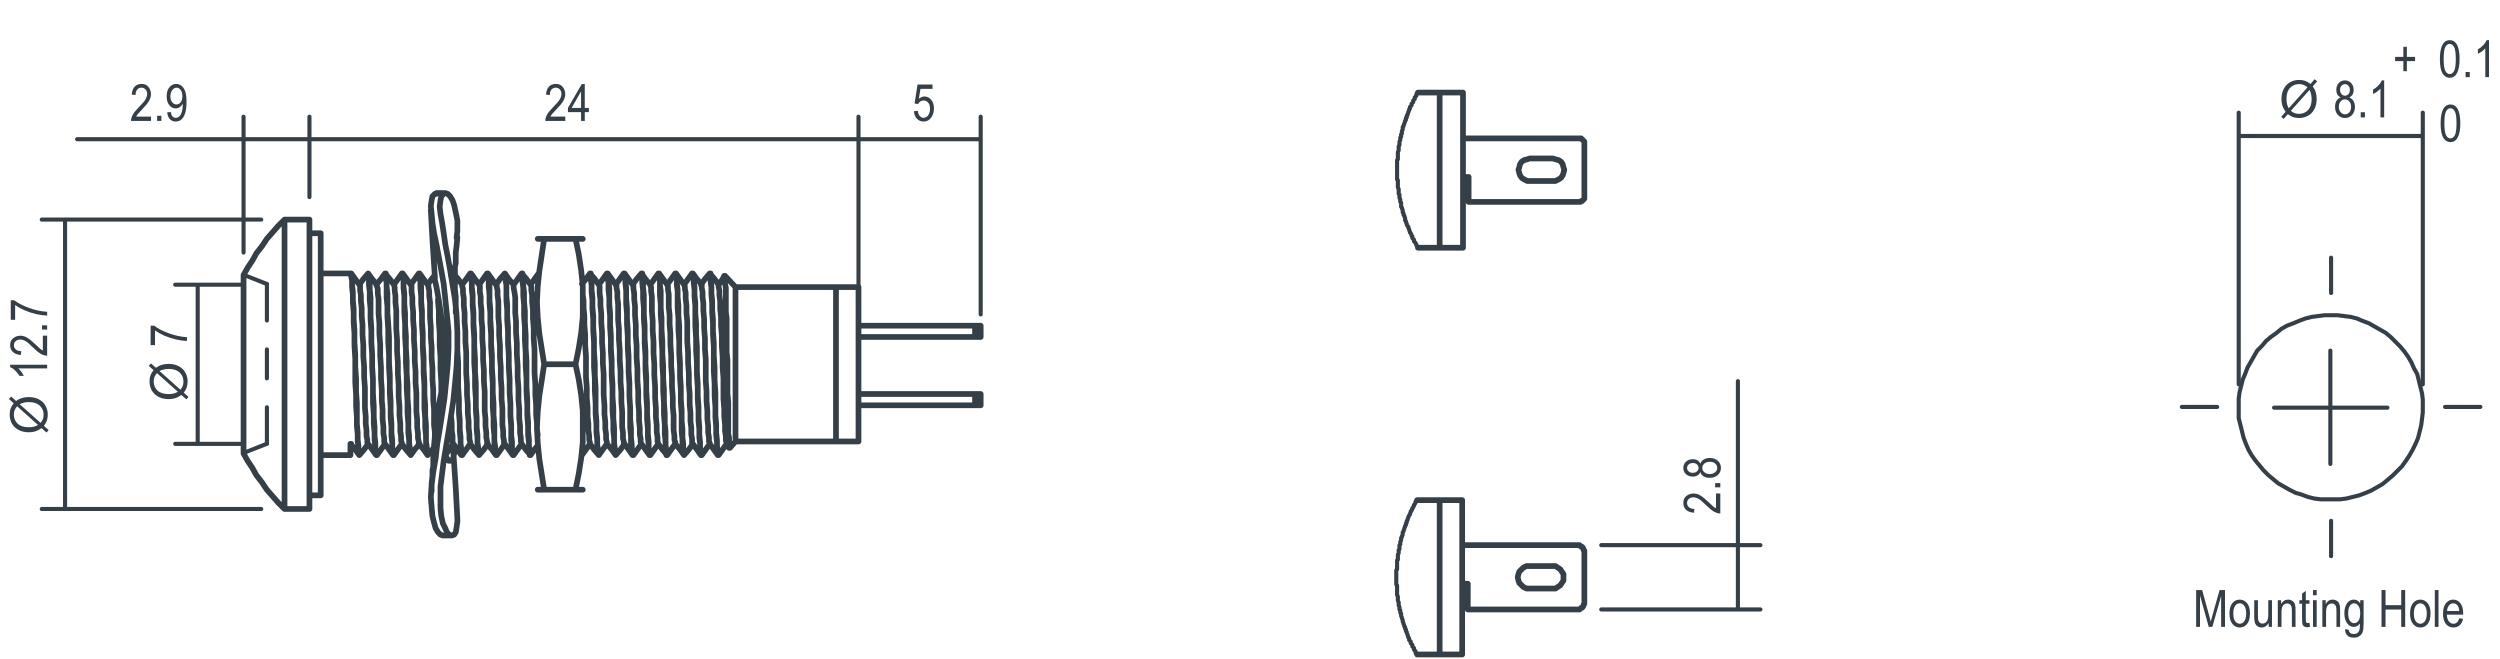 <?xml version="1.0" encoding="UTF-8" standalone="no"?>
<!DOCTYPE svg PUBLIC "-//W3C//DTD SVG 1.1//EN" "http://www.w3.org/Graphics/SVG/1.1/DTD/svg11.dtd">
<svg xmlns="http://www.w3.org/2000/svg" xmlns:xlink="http://www.w3.org/1999/xlink" xmlns:serif="http://www.serif.com/" width="100%" height="100%" viewBox="0 0 311 82" version="1.1" xml:space="preserve" style="fill-rule:evenodd;clip-rule:evenodd;stroke-miterlimit:10;">
    <g transform="matrix(1,0,0,1,-4.753,0)">
        <g transform="matrix(0.999,0,0,1,0.231,0)">
            <g transform="matrix(6.403,0,0,6.403,288.329,14.605)">
                <path d="M0.61,-0.65L0.692,-0.742L0.741,-0.701L0.655,-0.604C0.683,-0.563 0.702,-0.526 0.711,-0.495C0.724,-0.454 0.731,-0.408 0.731,-0.357C0.731,-0.284 0.716,-0.219 0.687,-0.162C0.657,-0.104 0.615,-0.061 0.562,-0.032C0.508,-0.002 0.451,0.012 0.391,0.012C0.346,0.012 0.306,0.006 0.269,-0.007C0.241,-0.017 0.208,-0.035 0.171,-0.063L0.089,0.029L0.041,-0.012L0.126,-0.108C0.095,-0.157 0.073,-0.198 0.063,-0.233C0.052,-0.267 0.046,-0.308 0.046,-0.356C0.046,-0.43 0.061,-0.496 0.09,-0.553C0.12,-0.61 0.161,-0.654 0.214,-0.684C0.267,-0.713 0.325,-0.728 0.39,-0.728C0.434,-0.728 0.472,-0.722 0.505,-0.711C0.537,-0.699 0.573,-0.679 0.61,-0.65ZM0.552,-0.584C0.521,-0.609 0.494,-0.625 0.471,-0.634C0.448,-0.643 0.422,-0.647 0.391,-0.647C0.319,-0.647 0.26,-0.623 0.214,-0.574C0.167,-0.526 0.144,-0.454 0.144,-0.358C0.144,-0.32 0.148,-0.287 0.155,-0.257C0.16,-0.236 0.171,-0.209 0.188,-0.177L0.552,-0.584ZM0.592,-0.534L0.229,-0.128C0.254,-0.107 0.277,-0.093 0.298,-0.085C0.326,-0.074 0.356,-0.069 0.388,-0.069C0.459,-0.069 0.518,-0.094 0.564,-0.144C0.61,-0.194 0.633,-0.264 0.633,-0.355C0.633,-0.423 0.619,-0.482 0.592,-0.534Z" style="fill:rgb(52,63,72);fill-rule:nonzero;"/>
            </g>
        </g>
        <g transform="matrix(0.999,0,0,1,0.236,0)">
            <g transform="matrix(6.403,0,0,6.403,295.083,14.605)">
                <path d="M0.144,-0.388C0.115,-0.401 0.093,-0.42 0.079,-0.444C0.064,-0.469 0.057,-0.499 0.057,-0.535C0.057,-0.589 0.073,-0.633 0.105,-0.668C0.137,-0.702 0.177,-0.719 0.225,-0.719C0.274,-0.719 0.314,-0.701 0.347,-0.667C0.379,-0.632 0.395,-0.587 0.395,-0.532C0.395,-0.497 0.388,-0.468 0.374,-0.444C0.359,-0.42 0.338,-0.402 0.309,-0.388C0.344,-0.374 0.371,-0.352 0.39,-0.321C0.409,-0.289 0.419,-0.25 0.419,-0.204C0.419,-0.14 0.4,-0.088 0.364,-0.048C0.327,-0.008 0.281,0.012 0.226,0.012C0.171,0.012 0.125,-0.008 0.088,-0.048C0.051,-0.088 0.033,-0.141 0.033,-0.207C0.033,-0.255 0.043,-0.294 0.062,-0.325C0.082,-0.356 0.109,-0.377 0.144,-0.388ZM0.13,-0.537C0.13,-0.502 0.14,-0.474 0.158,-0.454C0.177,-0.433 0.199,-0.422 0.226,-0.422C0.253,-0.422 0.275,-0.433 0.294,-0.453C0.312,-0.474 0.321,-0.5 0.321,-0.532C0.321,-0.566 0.312,-0.593 0.293,-0.615C0.274,-0.636 0.251,-0.646 0.225,-0.646C0.199,-0.646 0.177,-0.636 0.158,-0.615C0.14,-0.595 0.13,-0.569 0.13,-0.537ZM0.106,-0.207C0.106,-0.163 0.118,-0.127 0.142,-0.1C0.165,-0.073 0.194,-0.06 0.226,-0.06C0.259,-0.06 0.288,-0.073 0.311,-0.099C0.334,-0.125 0.345,-0.16 0.345,-0.204C0.345,-0.248 0.333,-0.283 0.31,-0.31C0.286,-0.337 0.258,-0.35 0.224,-0.35C0.192,-0.35 0.164,-0.337 0.141,-0.31C0.118,-0.283 0.106,-0.249 0.106,-0.207Z" style="fill:rgb(52,63,72);fill-rule:nonzero;"/>
            </g>
            <g transform="matrix(6.403,0,0,6.403,298.003,14.605)">
                <rect x="0.076" y="-0.1" width="0.082" height="0.1" style="fill:rgb(52,63,72);fill-rule:nonzero;"/>
            </g>
            <g transform="matrix(6.403,0,0,6.403,299.463,14.605)">
                <path d="M0.304,0L0.232,0L0.232,-0.56C0.215,-0.541 0.193,-0.521 0.165,-0.5C0.137,-0.48 0.111,-0.465 0.088,-0.454L0.088,-0.539C0.128,-0.562 0.163,-0.59 0.193,-0.623C0.224,-0.655 0.245,-0.688 0.257,-0.719L0.304,-0.719L0.304,0Z" style="fill:rgb(52,63,72);fill-rule:nonzero;"/>
            </g>
        </g>
    </g>
    <g transform="matrix(1,0,0,1,-0.975,4.997)">
        <g transform="matrix(0.999,0,0,1,0.341,0)">
            <g transform="matrix(6.404,0,0,6.404,298.599,4.602)">
                <path d="M0.205,-0.116L0.205,-0.312L0.045,-0.312L0.045,-0.394L0.205,-0.394L0.205,-0.589L0.273,-0.589L0.273,-0.394L0.433,-0.394L0.433,-0.312L0.273,-0.312L0.273,-0.116L0.205,-0.116Z" style="fill:rgb(52,63,72);fill-rule:nonzero;"/>
            </g>
        </g>
        <g transform="matrix(0.999,0,0,1,0.241,0)">
            <g transform="matrix(6.403,0,0,6.403,304.351,4.602)">
                <path d="M0.033,-0.353C0.033,-0.473 0.049,-0.564 0.081,-0.626C0.114,-0.688 0.161,-0.719 0.225,-0.719C0.281,-0.719 0.325,-0.694 0.357,-0.644C0.396,-0.583 0.416,-0.486 0.416,-0.353C0.416,-0.234 0.399,-0.143 0.367,-0.081C0.335,-0.019 0.287,0.012 0.224,0.012C0.168,0.012 0.122,-0.015 0.086,-0.07C0.051,-0.125 0.033,-0.219 0.033,-0.353ZM0.106,-0.353C0.106,-0.237 0.118,-0.159 0.14,-0.119C0.162,-0.08 0.191,-0.06 0.226,-0.06C0.259,-0.06 0.286,-0.08 0.309,-0.12C0.331,-0.16 0.342,-0.238 0.342,-0.353C0.342,-0.47 0.331,-0.548 0.308,-0.587C0.286,-0.627 0.257,-0.646 0.221,-0.646C0.189,-0.646 0.161,-0.626 0.139,-0.586C0.117,-0.546 0.106,-0.469 0.106,-0.353Z" style="fill:rgb(52,63,72);fill-rule:nonzero;"/>
            </g>
            <g transform="matrix(6.403,0,0,6.403,307.271,4.602)">
                <rect x="0.076" y="-0.1" width="0.082" height="0.1" style="fill:rgb(52,63,72);fill-rule:nonzero;"/>
            </g>
            <g transform="matrix(6.403,0,0,6.403,308.731,4.602)">
                <path d="M0.304,0L0.232,0L0.232,-0.56C0.215,-0.541 0.193,-0.521 0.165,-0.5C0.137,-0.48 0.111,-0.465 0.088,-0.454L0.088,-0.539C0.128,-0.562 0.163,-0.59 0.193,-0.623C0.224,-0.655 0.245,-0.688 0.257,-0.719L0.304,-0.719L0.304,0Z" style="fill:rgb(52,63,72);fill-rule:nonzero;"/>
            </g>
        </g>
        <g transform="matrix(0.999,0,0,1,0.243,0)">
            <g transform="matrix(6.403,0,0,6.403,304.439,12.605)">
                <path d="M0.033,-0.353C0.033,-0.473 0.049,-0.564 0.081,-0.626C0.114,-0.688 0.161,-0.719 0.225,-0.719C0.281,-0.719 0.325,-0.694 0.357,-0.644C0.396,-0.583 0.416,-0.486 0.416,-0.353C0.416,-0.234 0.399,-0.143 0.367,-0.081C0.335,-0.019 0.287,0.012 0.224,0.012C0.168,0.012 0.122,-0.015 0.086,-0.07C0.051,-0.125 0.033,-0.219 0.033,-0.353ZM0.106,-0.353C0.106,-0.237 0.118,-0.159 0.14,-0.119C0.162,-0.08 0.191,-0.06 0.226,-0.06C0.259,-0.06 0.286,-0.08 0.309,-0.12C0.331,-0.16 0.342,-0.238 0.342,-0.353C0.342,-0.47 0.331,-0.548 0.308,-0.587C0.286,-0.627 0.257,-0.646 0.221,-0.646C0.189,-0.646 0.161,-0.626 0.139,-0.586C0.117,-0.546 0.106,-0.469 0.106,-0.353Z" style="fill:rgb(52,63,72);fill-rule:nonzero;"/>
            </g>
        </g>
    </g>
    <g transform="matrix(0.999,0,0,1,0.013,0)">
        <g transform="matrix(6.403,0,0,6.403,16.148,15.042)">
            <path d="M0.413,-0.084L0.413,0L0.024,0C0.023,-0.034 0.034,-0.072 0.055,-0.115C0.077,-0.157 0.117,-0.207 0.174,-0.265C0.242,-0.332 0.286,-0.384 0.307,-0.42C0.327,-0.457 0.338,-0.491 0.338,-0.523C0.338,-0.559 0.327,-0.589 0.306,-0.612C0.285,-0.635 0.258,-0.646 0.227,-0.646C0.194,-0.646 0.166,-0.634 0.145,-0.609C0.123,-0.584 0.112,-0.549 0.112,-0.502L0.038,-0.512C0.043,-0.58 0.063,-0.632 0.096,-0.667C0.13,-0.701 0.174,-0.719 0.229,-0.719C0.289,-0.719 0.335,-0.699 0.365,-0.658C0.396,-0.618 0.412,-0.572 0.412,-0.521C0.412,-0.475 0.4,-0.431 0.375,-0.39C0.351,-0.348 0.306,-0.292 0.238,-0.222C0.195,-0.178 0.168,-0.148 0.155,-0.132C0.142,-0.116 0.132,-0.1 0.125,-0.084L0.413,-0.084Z" style="fill:rgb(52,63,72);fill-rule:nonzero;"/>
        </g>
        <g transform="matrix(6.403,0,0,6.403,19.068,15.042)">
            <rect x="0.076" y="-0.1" width="0.082" height="0.1" style="fill:rgb(52,63,72);fill-rule:nonzero;"/>
        </g>
        <g transform="matrix(6.403,0,0,6.403,20.528,15.042)">
            <path d="M0.043,-0.166L0.113,-0.173C0.124,-0.098 0.156,-0.06 0.21,-0.06C0.235,-0.06 0.256,-0.068 0.276,-0.085C0.296,-0.101 0.313,-0.13 0.326,-0.172C0.34,-0.214 0.347,-0.263 0.347,-0.319L0.347,-0.337C0.332,-0.308 0.312,-0.285 0.286,-0.268C0.261,-0.251 0.235,-0.243 0.208,-0.243C0.161,-0.243 0.119,-0.264 0.085,-0.305C0.05,-0.347 0.033,-0.404 0.033,-0.477C0.033,-0.552 0.051,-0.611 0.087,-0.654C0.123,-0.697 0.166,-0.719 0.218,-0.719C0.254,-0.719 0.288,-0.707 0.32,-0.683C0.351,-0.659 0.376,-0.623 0.393,-0.576C0.41,-0.529 0.419,-0.462 0.419,-0.374C0.419,-0.275 0.41,-0.199 0.391,-0.145C0.373,-0.09 0.347,-0.05 0.316,-0.025C0.284,0 0.248,0.012 0.209,0.012C0.164,0.012 0.127,-0.003 0.097,-0.033C0.067,-0.064 0.049,-0.108 0.043,-0.166ZM0.339,-0.482C0.339,-0.533 0.327,-0.573 0.305,-0.602C0.282,-0.632 0.256,-0.646 0.226,-0.646C0.195,-0.646 0.167,-0.631 0.143,-0.6C0.119,-0.568 0.106,-0.527 0.106,-0.474C0.106,-0.427 0.118,-0.39 0.141,-0.362C0.164,-0.334 0.192,-0.32 0.224,-0.32C0.256,-0.32 0.283,-0.334 0.306,-0.362C0.328,-0.39 0.339,-0.43 0.339,-0.482Z" style="fill:rgb(52,63,72);fill-rule:nonzero;"/>
        </g>
    </g>
    <g transform="matrix(0.999,0,0,1,0.054,0)">
        <g transform="matrix(6.403,0,0,6.403,67.693,15.042)">
            <path d="M0.413,-0.084L0.413,0L0.024,0C0.023,-0.034 0.034,-0.072 0.055,-0.115C0.077,-0.157 0.117,-0.207 0.174,-0.265C0.242,-0.332 0.286,-0.384 0.307,-0.42C0.327,-0.457 0.338,-0.491 0.338,-0.523C0.338,-0.559 0.327,-0.589 0.306,-0.612C0.285,-0.635 0.258,-0.646 0.227,-0.646C0.194,-0.646 0.166,-0.634 0.145,-0.609C0.123,-0.584 0.112,-0.549 0.112,-0.502L0.038,-0.512C0.043,-0.58 0.063,-0.632 0.096,-0.667C0.13,-0.701 0.174,-0.719 0.229,-0.719C0.289,-0.719 0.335,-0.699 0.365,-0.658C0.396,-0.618 0.412,-0.572 0.412,-0.521C0.412,-0.475 0.4,-0.431 0.375,-0.39C0.351,-0.348 0.306,-0.292 0.238,-0.222C0.195,-0.178 0.168,-0.148 0.155,-0.132C0.142,-0.116 0.132,-0.1 0.125,-0.084L0.413,-0.084Z" style="fill:rgb(52,63,72);fill-rule:nonzero;"/>
        </g>
        <g transform="matrix(6.403,0,0,6.403,70.613,15.042)">
            <path d="M0.264,0L0.264,-0.171L0.009,-0.171L0.009,-0.252L0.277,-0.716L0.336,-0.716L0.336,-0.252L0.416,-0.252L0.416,-0.171L0.336,-0.171L0.336,0L0.264,0ZM0.264,-0.252L0.264,-0.575L0.08,-0.252L0.264,-0.252Z" style="fill:rgb(52,63,72);fill-rule:nonzero;"/>
        </g>
        <g transform="matrix(6.403,0,0,6.403,113.543,15.042)">
            <path d="M0.033,-0.188L0.108,-0.195C0.114,-0.15 0.128,-0.116 0.148,-0.094C0.169,-0.071 0.193,-0.06 0.22,-0.06C0.254,-0.06 0.284,-0.076 0.309,-0.107C0.333,-0.139 0.346,-0.182 0.346,-0.236C0.346,-0.287 0.334,-0.327 0.31,-0.355C0.286,-0.383 0.256,-0.397 0.22,-0.397C0.198,-0.397 0.177,-0.391 0.158,-0.379C0.139,-0.367 0.124,-0.35 0.113,-0.328L0.045,-0.339L0.103,-0.707L0.394,-0.707L0.394,-0.623L0.16,-0.623L0.128,-0.43C0.163,-0.46 0.2,-0.475 0.239,-0.475C0.288,-0.475 0.331,-0.454 0.367,-0.412C0.404,-0.37 0.422,-0.314 0.422,-0.243C0.422,-0.173 0.404,-0.113 0.367,-0.063C0.331,-0.013 0.282,0.012 0.221,0.012C0.17,0.012 0.128,-0.005 0.093,-0.041C0.058,-0.076 0.038,-0.125 0.033,-0.188Z" style="fill:rgb(52,63,72);fill-rule:nonzero;"/>
        </g>
    </g>
    <g transform="matrix(-1.01905e-16,-1,1,1.5791e-16,-3.84531e-15,6)">
        <g transform="matrix(0.999,0,0,1,-0.038,0)">
            <g transform="matrix(6.403,0,0,6.403,-48.079,5.866)">
                <path d="M0.61,-0.65L0.692,-0.742L0.741,-0.701L0.655,-0.604C0.683,-0.563 0.702,-0.526 0.711,-0.495C0.724,-0.454 0.731,-0.408 0.731,-0.357C0.731,-0.284 0.716,-0.219 0.687,-0.162C0.657,-0.104 0.615,-0.061 0.562,-0.032C0.508,-0.002 0.451,0.012 0.391,0.012C0.346,0.012 0.306,0.006 0.269,-0.007C0.241,-0.017 0.208,-0.035 0.171,-0.063L0.089,0.029L0.041,-0.012L0.126,-0.108C0.095,-0.157 0.073,-0.198 0.063,-0.233C0.052,-0.267 0.046,-0.308 0.046,-0.356C0.046,-0.43 0.061,-0.496 0.09,-0.553C0.12,-0.61 0.161,-0.654 0.214,-0.684C0.267,-0.713 0.325,-0.728 0.39,-0.728C0.434,-0.728 0.472,-0.722 0.505,-0.711C0.537,-0.699 0.573,-0.679 0.61,-0.65ZM0.552,-0.584C0.521,-0.609 0.494,-0.625 0.471,-0.634C0.448,-0.643 0.422,-0.647 0.391,-0.647C0.319,-0.647 0.26,-0.623 0.214,-0.574C0.167,-0.526 0.144,-0.454 0.144,-0.358C0.144,-0.32 0.148,-0.287 0.155,-0.257C0.16,-0.236 0.171,-0.209 0.188,-0.177L0.552,-0.584ZM0.592,-0.534L0.229,-0.128C0.254,-0.107 0.277,-0.093 0.298,-0.085C0.326,-0.074 0.356,-0.069 0.388,-0.069C0.459,-0.069 0.518,-0.094 0.564,-0.144C0.61,-0.194 0.633,-0.264 0.633,-0.355C0.633,-0.423 0.619,-0.482 0.592,-0.534Z" style="fill:rgb(52,63,72);fill-rule:nonzero;"/>
            </g>
        </g>
        <g transform="matrix(0.999,0,0,1,-0.033,0)">
            <g transform="matrix(6.403,0,0,6.403,-41.325,5.866)">
                <path d="M0.304,0L0.232,0L0.232,-0.56C0.215,-0.541 0.193,-0.521 0.165,-0.5C0.137,-0.48 0.111,-0.465 0.088,-0.454L0.088,-0.539C0.128,-0.562 0.163,-0.59 0.193,-0.623C0.224,-0.655 0.245,-0.688 0.257,-0.719L0.304,-0.719L0.304,0Z" style="fill:rgb(52,63,72);fill-rule:nonzero;"/>
            </g>
            <g transform="matrix(6.403,0,0,6.403,-38.405,5.866)">
                <path d="M0.413,-0.084L0.413,0L0.024,0C0.023,-0.034 0.034,-0.072 0.055,-0.115C0.077,-0.157 0.117,-0.207 0.174,-0.265C0.242,-0.332 0.286,-0.384 0.307,-0.42C0.327,-0.457 0.338,-0.491 0.338,-0.523C0.338,-0.559 0.327,-0.589 0.306,-0.612C0.285,-0.635 0.258,-0.646 0.227,-0.646C0.194,-0.646 0.166,-0.634 0.145,-0.609C0.123,-0.584 0.112,-0.549 0.112,-0.502L0.038,-0.512C0.043,-0.58 0.063,-0.632 0.096,-0.667C0.13,-0.701 0.174,-0.719 0.229,-0.719C0.289,-0.719 0.335,-0.699 0.365,-0.658C0.396,-0.618 0.412,-0.572 0.412,-0.521C0.412,-0.475 0.4,-0.431 0.375,-0.39C0.351,-0.348 0.306,-0.292 0.238,-0.222C0.195,-0.178 0.168,-0.148 0.155,-0.132C0.142,-0.116 0.132,-0.1 0.125,-0.084L0.413,-0.084Z" style="fill:rgb(52,63,72);fill-rule:nonzero;"/>
            </g>
            <g transform="matrix(6.403,0,0,6.403,-35.485,5.866)">
                <rect x="0.076" y="-0.1" width="0.082" height="0.1" style="fill:rgb(52,63,72);fill-rule:nonzero;"/>
            </g>
            <g transform="matrix(6.403,0,0,6.403,-34.025,5.866)">
                <path d="M0.038,-0.622L0.038,-0.707L0.417,-0.707L0.417,-0.638C0.36,-0.565 0.311,-0.469 0.268,-0.351C0.225,-0.233 0.2,-0.116 0.193,0L0.12,0C0.121,-0.06 0.13,-0.13 0.148,-0.209C0.166,-0.289 0.191,-0.365 0.222,-0.438C0.254,-0.51 0.288,-0.571 0.324,-0.622L0.038,-0.622Z" style="fill:rgb(52,63,72);fill-rule:nonzero;"/>
            </g>
        </g>
    </g>
    <g transform="matrix(-1.78745e-16,-1,1,5.30817e-16,-1.08957e-14,6.754)">
        <g transform="matrix(0.999,0,0,1,-0.035,0)">
            <g transform="matrix(6.403,0,0,6.403,-43.198,23.263)">
                <path d="M0.61,-0.65L0.692,-0.742L0.741,-0.701L0.655,-0.604C0.683,-0.563 0.702,-0.526 0.711,-0.495C0.724,-0.454 0.731,-0.408 0.731,-0.357C0.731,-0.284 0.716,-0.219 0.687,-0.162C0.657,-0.104 0.615,-0.061 0.562,-0.032C0.508,-0.002 0.451,0.012 0.391,0.012C0.346,0.012 0.306,0.006 0.269,-0.007C0.241,-0.017 0.208,-0.035 0.171,-0.063L0.089,0.029L0.041,-0.012L0.126,-0.108C0.095,-0.157 0.073,-0.198 0.063,-0.233C0.052,-0.267 0.046,-0.308 0.046,-0.356C0.046,-0.43 0.061,-0.496 0.09,-0.553C0.12,-0.61 0.161,-0.654 0.214,-0.684C0.267,-0.713 0.325,-0.728 0.39,-0.728C0.434,-0.728 0.472,-0.722 0.505,-0.711C0.537,-0.699 0.573,-0.679 0.61,-0.65ZM0.552,-0.584C0.521,-0.609 0.494,-0.625 0.471,-0.634C0.448,-0.643 0.422,-0.647 0.391,-0.647C0.319,-0.647 0.26,-0.623 0.214,-0.574C0.167,-0.526 0.144,-0.454 0.144,-0.358C0.144,-0.32 0.148,-0.287 0.155,-0.257C0.16,-0.236 0.171,-0.209 0.188,-0.177L0.552,-0.584ZM0.592,-0.534L0.229,-0.128C0.254,-0.107 0.277,-0.093 0.298,-0.085C0.326,-0.074 0.356,-0.069 0.388,-0.069C0.459,-0.069 0.518,-0.094 0.564,-0.144C0.61,-0.194 0.633,-0.264 0.633,-0.355C0.633,-0.423 0.619,-0.482 0.592,-0.534Z" style="fill:rgb(52,63,72);fill-rule:nonzero;"/>
            </g>
        </g>
        <g transform="matrix(0.999,0,0,1,-0.019,0)">
            <g transform="matrix(6.402,0,0,6.402,-36.445,23.263)">
                <path d="M0.038,-0.622L0.038,-0.707L0.417,-0.707L0.417,-0.638C0.36,-0.565 0.311,-0.469 0.268,-0.351C0.225,-0.233 0.2,-0.116 0.193,0L0.12,0C0.121,-0.06 0.13,-0.13 0.148,-0.209C0.166,-0.289 0.191,-0.365 0.222,-0.438C0.254,-0.51 0.288,-0.571 0.324,-0.622L0.038,-0.622Z" style="fill:rgb(52,63,72);fill-rule:nonzero;"/>
            </g>
        </g>
    </g>
    <g transform="matrix(-8.80559e-17,-0.999,1,3.6129e-17,-6.01688e-14,0.051)">
        <g transform="matrix(6.403,0,0,6.403,-64.04,214.007)">
            <path d="M0.413,-0.084L0.413,0L0.024,0C0.023,-0.034 0.034,-0.072 0.055,-0.115C0.077,-0.157 0.117,-0.207 0.174,-0.265C0.242,-0.332 0.286,-0.384 0.307,-0.42C0.327,-0.457 0.338,-0.491 0.338,-0.523C0.338,-0.559 0.327,-0.589 0.306,-0.612C0.285,-0.635 0.258,-0.646 0.227,-0.646C0.194,-0.646 0.166,-0.634 0.145,-0.609C0.123,-0.584 0.112,-0.549 0.112,-0.502L0.038,-0.512C0.043,-0.58 0.063,-0.632 0.096,-0.667C0.13,-0.701 0.174,-0.719 0.229,-0.719C0.289,-0.719 0.335,-0.699 0.365,-0.658C0.396,-0.618 0.412,-0.572 0.412,-0.521C0.412,-0.475 0.4,-0.431 0.375,-0.39C0.351,-0.348 0.306,-0.292 0.238,-0.222C0.195,-0.178 0.168,-0.148 0.155,-0.132C0.142,-0.116 0.132,-0.1 0.125,-0.084L0.413,-0.084Z" style="fill:rgb(52,63,72);fill-rule:nonzero;"/>
        </g>
        <g transform="matrix(6.403,0,0,6.403,-61.12,214.007)">
            <rect x="0.076" y="-0.1" width="0.082" height="0.1" style="fill:rgb(52,63,72);fill-rule:nonzero;"/>
        </g>
        <g transform="matrix(6.403,0,0,6.403,-59.661,214.007)">
            <path d="M0.144,-0.388C0.115,-0.401 0.093,-0.42 0.079,-0.444C0.064,-0.469 0.057,-0.499 0.057,-0.535C0.057,-0.589 0.073,-0.633 0.105,-0.668C0.137,-0.702 0.177,-0.719 0.225,-0.719C0.274,-0.719 0.314,-0.701 0.347,-0.667C0.379,-0.632 0.395,-0.587 0.395,-0.532C0.395,-0.497 0.388,-0.468 0.374,-0.444C0.359,-0.42 0.338,-0.402 0.309,-0.388C0.344,-0.374 0.371,-0.352 0.39,-0.321C0.409,-0.289 0.419,-0.25 0.419,-0.204C0.419,-0.14 0.4,-0.088 0.364,-0.048C0.327,-0.008 0.281,0.012 0.226,0.012C0.171,0.012 0.125,-0.008 0.088,-0.048C0.051,-0.088 0.033,-0.141 0.033,-0.207C0.033,-0.255 0.043,-0.294 0.062,-0.325C0.082,-0.356 0.109,-0.377 0.144,-0.388ZM0.13,-0.537C0.13,-0.502 0.14,-0.474 0.158,-0.454C0.177,-0.433 0.199,-0.422 0.226,-0.422C0.253,-0.422 0.275,-0.433 0.294,-0.453C0.312,-0.474 0.321,-0.5 0.321,-0.532C0.321,-0.566 0.312,-0.593 0.293,-0.615C0.274,-0.636 0.251,-0.646 0.225,-0.646C0.199,-0.646 0.177,-0.636 0.158,-0.615C0.14,-0.595 0.13,-0.569 0.13,-0.537ZM0.106,-0.207C0.106,-0.163 0.118,-0.127 0.142,-0.1C0.165,-0.073 0.194,-0.06 0.226,-0.06C0.259,-0.06 0.288,-0.073 0.311,-0.099C0.334,-0.125 0.345,-0.16 0.345,-0.204C0.345,-0.248 0.333,-0.283 0.31,-0.31C0.286,-0.337 0.258,-0.35 0.224,-0.35C0.192,-0.35 0.164,-0.337 0.141,-0.31C0.118,-0.283 0.106,-0.249 0.106,-0.207Z" style="fill:rgb(52,63,72);fill-rule:nonzero;"/>
        </g>
    </g>
    <g transform="matrix(1,0,0,1,-0.017,0)">
        <g transform="matrix(6.4,0,0,6.4,272.826,77.984)">
            <path d="M0.061,0L0.061,-0.716L0.178,-0.716L0.317,-0.209L0.345,-0.103C0.352,-0.129 0.362,-0.168 0.376,-0.218L0.517,-0.716L0.622,-0.716L0.622,0L0.547,0L0.547,-0.599L0.376,0L0.306,0L0.136,-0.609L0.136,0L0.061,0Z" style="fill:rgb(52,63,72);fill-rule:nonzero;"/>
        </g>
        <g transform="matrix(6.4,0,0,6.4,277.198,77.984)">
            <path d="M0.026,-0.259C0.026,-0.349 0.045,-0.416 0.082,-0.462C0.12,-0.507 0.167,-0.53 0.225,-0.53C0.282,-0.53 0.329,-0.507 0.367,-0.462C0.405,-0.416 0.424,-0.351 0.424,-0.265C0.424,-0.172 0.406,-0.102 0.368,-0.057C0.331,-0.011 0.283,0.012 0.225,0.012C0.168,0.012 0.121,-0.011 0.083,-0.057C0.045,-0.103 0.026,-0.17 0.026,-0.259ZM0.1,-0.26C0.1,-0.192 0.112,-0.142 0.136,-0.11C0.161,-0.077 0.191,-0.061 0.227,-0.061C0.261,-0.061 0.29,-0.077 0.314,-0.11C0.338,-0.143 0.351,-0.193 0.351,-0.26C0.351,-0.326 0.338,-0.376 0.314,-0.409C0.29,-0.442 0.259,-0.458 0.223,-0.458C0.189,-0.458 0.16,-0.442 0.136,-0.409C0.112,-0.376 0.1,-0.326 0.1,-0.26Z" style="fill:rgb(52,63,72);fill-rule:nonzero;"/>
        </g>
        <g transform="matrix(6.4,0,0,6.4,280.116,77.984)">
            <path d="M0.332,0L0.332,-0.076C0.315,-0.047 0.295,-0.025 0.273,-0.01C0.25,0.004 0.225,0.012 0.197,0.012C0.163,0.012 0.135,0.003 0.111,-0.015C0.087,-0.033 0.071,-0.056 0.063,-0.084C0.055,-0.112 0.051,-0.149 0.051,-0.197L0.051,-0.519L0.123,-0.519L0.123,-0.231C0.123,-0.178 0.126,-0.142 0.131,-0.124C0.136,-0.106 0.146,-0.091 0.161,-0.08C0.175,-0.069 0.192,-0.064 0.21,-0.064C0.245,-0.064 0.273,-0.078 0.295,-0.106C0.314,-0.131 0.324,-0.176 0.324,-0.241L0.324,-0.519L0.396,-0.519L0.396,0L0.332,0Z" style="fill:rgb(52,63,72);fill-rule:nonzero;"/>
        </g>
        <g transform="matrix(6.4,0,0,6.4,283.035,77.984)">
            <path d="M0.053,0L0.053,-0.519L0.118,-0.519L0.118,-0.445C0.134,-0.474 0.153,-0.495 0.175,-0.509C0.198,-0.523 0.224,-0.53 0.253,-0.53C0.276,-0.53 0.297,-0.526 0.316,-0.517C0.336,-0.508 0.351,-0.496 0.363,-0.482C0.375,-0.467 0.384,-0.448 0.39,-0.425C0.396,-0.402 0.398,-0.367 0.398,-0.319L0.398,0L0.327,0L0.327,-0.316C0.327,-0.354 0.323,-0.382 0.317,-0.399C0.31,-0.417 0.3,-0.431 0.286,-0.44C0.273,-0.45 0.257,-0.455 0.238,-0.455C0.204,-0.455 0.176,-0.442 0.156,-0.416C0.135,-0.39 0.125,-0.346 0.125,-0.284L0.125,0L0.053,0Z" style="fill:rgb(52,63,72);fill-rule:nonzero;"/>
        </g>
        <g transform="matrix(6.4,0,0,6.4,285.954,77.984)">
            <path d="M0.213,-0.079L0.223,-0.001C0.203,0.004 0.185,0.007 0.169,0.007C0.144,0.007 0.124,0.002 0.109,-0.008C0.094,-0.018 0.083,-0.032 0.077,-0.049C0.072,-0.066 0.069,-0.1 0.069,-0.152L0.069,-0.45L0.016,-0.45L0.016,-0.519L0.069,-0.519L0.069,-0.647L0.141,-0.7L0.141,-0.519L0.213,-0.519L0.213,-0.45L0.141,-0.45L0.141,-0.147C0.141,-0.119 0.143,-0.101 0.147,-0.093C0.153,-0.081 0.165,-0.075 0.182,-0.075C0.19,-0.075 0.2,-0.076 0.213,-0.079Z" style="fill:rgb(52,63,72);fill-rule:nonzero;"/>
        </g>
        <g transform="matrix(6.4,0,0,6.4,287.413,77.984)">
            <path d="M0.053,-0.615L0.053,-0.716L0.125,-0.716L0.125,-0.615L0.053,-0.615ZM0.053,0L0.053,-0.519L0.125,-0.519L0.125,0L0.053,0Z" style="fill:rgb(52,63,72);fill-rule:nonzero;"/>
        </g>
        <g transform="matrix(6.4,0,0,6.4,288.579,77.984)">
            <path d="M0.053,0L0.053,-0.519L0.118,-0.519L0.118,-0.445C0.134,-0.474 0.153,-0.495 0.175,-0.509C0.198,-0.523 0.224,-0.53 0.253,-0.53C0.276,-0.53 0.297,-0.526 0.316,-0.517C0.336,-0.508 0.351,-0.496 0.363,-0.482C0.375,-0.467 0.384,-0.448 0.39,-0.425C0.396,-0.402 0.398,-0.367 0.398,-0.319L0.398,0L0.327,0L0.327,-0.316C0.327,-0.354 0.323,-0.382 0.317,-0.399C0.31,-0.417 0.3,-0.431 0.286,-0.44C0.273,-0.45 0.257,-0.455 0.238,-0.455C0.204,-0.455 0.176,-0.442 0.156,-0.416C0.135,-0.39 0.125,-0.346 0.125,-0.284L0.125,0L0.053,0Z" style="fill:rgb(52,63,72);fill-rule:nonzero;"/>
        </g>
        <g transform="matrix(6.4,0,0,6.4,291.497,77.984)">
            <path d="M0.039,0.043L0.109,0.056C0.113,0.083 0.122,0.104 0.139,0.118C0.155,0.131 0.178,0.138 0.207,0.138C0.238,0.138 0.263,0.131 0.282,0.115C0.301,0.1 0.313,0.078 0.32,0.048C0.325,0.03 0.327,-0.009 0.327,-0.067C0.311,-0.045 0.293,-0.028 0.274,-0.017C0.254,-0.006 0.233,0 0.209,0C0.158,0 0.116,-0.021 0.083,-0.064C0.044,-0.114 0.025,-0.18 0.025,-0.263C0.025,-0.319 0.033,-0.368 0.05,-0.409C0.067,-0.451 0.089,-0.481 0.117,-0.501C0.144,-0.521 0.175,-0.53 0.209,-0.53C0.235,-0.53 0.257,-0.524 0.278,-0.512C0.299,-0.5 0.317,-0.481 0.333,-0.457L0.333,-0.519L0.399,-0.519L0.399,-0.07C0.399,0.009 0.393,0.066 0.38,0.1C0.367,0.134 0.346,0.161 0.316,0.181C0.286,0.201 0.251,0.21 0.209,0.21C0.154,0.21 0.112,0.196 0.082,0.166C0.052,0.136 0.038,0.095 0.039,0.043ZM0.099,-0.269C0.099,-0.2 0.11,-0.151 0.132,-0.119C0.155,-0.088 0.182,-0.072 0.215,-0.072C0.248,-0.072 0.275,-0.088 0.298,-0.118C0.321,-0.149 0.333,-0.198 0.333,-0.265C0.333,-0.33 0.321,-0.378 0.297,-0.41C0.274,-0.442 0.245,-0.458 0.212,-0.458C0.182,-0.458 0.155,-0.442 0.133,-0.41C0.11,-0.378 0.099,-0.331 0.099,-0.269Z" style="fill:rgb(52,63,72);fill-rule:nonzero;"/>
        </g>
        <g transform="matrix(6.4,0,0,6.4,295.875,77.984)">
            <path d="M0.063,0L0.063,-0.716L0.141,-0.716L0.141,-0.422L0.446,-0.422L0.446,-0.716L0.523,-0.716L0.523,0L0.446,0L0.446,-0.337L0.141,-0.337L0.141,0L0.063,0Z" style="fill:rgb(52,63,72);fill-rule:nonzero;"/>
        </g>
        <g transform="matrix(6.4,0,0,6.4,299.663,77.984)">
            <path d="M0.026,-0.259C0.026,-0.349 0.045,-0.416 0.082,-0.462C0.12,-0.507 0.167,-0.53 0.225,-0.53C0.282,-0.53 0.329,-0.507 0.367,-0.462C0.405,-0.416 0.424,-0.351 0.424,-0.265C0.424,-0.172 0.406,-0.102 0.368,-0.057C0.331,-0.011 0.283,0.012 0.225,0.012C0.168,0.012 0.121,-0.011 0.083,-0.057C0.045,-0.103 0.026,-0.17 0.026,-0.259ZM0.1,-0.26C0.1,-0.192 0.112,-0.142 0.136,-0.11C0.161,-0.077 0.191,-0.061 0.227,-0.061C0.261,-0.061 0.29,-0.077 0.314,-0.11C0.338,-0.143 0.351,-0.193 0.351,-0.26C0.351,-0.326 0.338,-0.376 0.314,-0.409C0.29,-0.442 0.259,-0.458 0.223,-0.458C0.189,-0.458 0.16,-0.442 0.136,-0.409C0.112,-0.376 0.1,-0.326 0.1,-0.26Z" style="fill:rgb(52,63,72);fill-rule:nonzero;"/>
        </g>
        <g transform="matrix(6.4,0,0,6.4,302.581,77.984)">
            <rect x="0.051" y="-0.716" width="0.072" height="0.716" style="fill:rgb(52,63,72);fill-rule:nonzero;"/>
        </g>
        <g transform="matrix(6.4,0,0,6.4,303.747,77.984)">
            <path d="M0.344,-0.167L0.418,-0.156C0.406,-0.1 0.383,-0.059 0.351,-0.031C0.318,-0.002 0.278,0.012 0.23,0.012C0.17,0.012 0.122,-0.011 0.084,-0.057C0.047,-0.103 0.028,-0.169 0.028,-0.255C0.028,-0.344 0.047,-0.413 0.085,-0.46C0.122,-0.507 0.17,-0.53 0.228,-0.53C0.283,-0.53 0.328,-0.507 0.365,-0.461C0.402,-0.415 0.42,-0.348 0.42,-0.26L0.42,-0.237L0.103,-0.237C0.105,-0.179 0.119,-0.135 0.143,-0.105C0.167,-0.075 0.196,-0.061 0.231,-0.061C0.285,-0.061 0.323,-0.096 0.344,-0.167ZM0.107,-0.309L0.344,-0.309C0.341,-0.354 0.331,-0.388 0.315,-0.41C0.292,-0.442 0.263,-0.458 0.227,-0.458C0.195,-0.458 0.167,-0.445 0.145,-0.418C0.122,-0.391 0.109,-0.355 0.107,-0.309Z" style="fill:rgb(52,63,72);fill-rule:nonzero;"/>
        </g>
    </g>
    <g transform="matrix(1,0,0,1,0,101.332)">
        <path d="M300.895,-54.016L300.695,-54.816L300.297,-55.516L299.996,-56.215L299.594,-56.914L299.094,-57.617L298.594,-58.215L297.996,-58.816L297.395,-59.414L296.797,-59.914L296.094,-60.316L295.395,-60.715L294.695,-61.117L293.895,-61.414L293.195,-61.715L292.395,-61.914L291.594,-62.016L290.797,-62.117L289.195,-62.117L287.594,-61.914L286.797,-61.715L285.996,-61.414L285.297,-61.117L284.496,-60.816L283.797,-60.414L283.195,-59.914L282.496,-59.414L281.895,-58.914L281.395,-58.316L280.797,-57.715L280.395,-57.016L279.996,-56.316L279.594,-55.617L279.297,-54.816L278.996,-54.117L278.797,-53.316L278.594,-52.516L278.496,-51.715L278.496,-49.316L279.094,-46.914L279.395,-46.117L279.695,-45.414L280.094,-44.715L280.594,-44.016L281.094,-43.414L281.594,-42.816L282.195,-42.215L282.797,-41.715L283.395,-41.215L284.094,-40.816L284.797,-40.414L285.594,-40.016L286.297,-39.816L287.094,-39.516L287.895,-39.316L288.695,-39.215L291.094,-39.215L291.895,-39.316L293.496,-39.715L294.297,-40.016L294.996,-40.316L295.695,-40.715L296.395,-41.117L296.996,-41.617L297.695,-42.215L298.797,-43.316L299.297,-44.016L299.695,-44.617L300.094,-45.316L300.496,-46.117L300.797,-46.816L300.996,-47.617L301.195,-48.414L301.297,-49.215L301.395,-50.016L301.395,-51.617L301.297,-52.414L301.094,-53.215L300.895,-54.016" style="fill:none;fill-rule:nonzero;stroke:rgb(52,63,72);stroke-width:0.51px;"/>
    </g>
    <g transform="matrix(0,-1,-1,0,255.736,324.24)">
        <path d="M287.791,-34.252L292.185,-34.252" style="fill:none;fill-rule:nonzero;stroke:rgb(52,63,72);stroke-width:0.51px;stroke-linecap:round;stroke-linejoin:round;stroke-dasharray:43.2,3.6,3.6,3.6;"/>
    </g>
    <g transform="matrix(-1,0,0,1,547.238,101.242)">
        <path d="M271.422,-50.621L275.816,-50.621" style="fill:none;fill-rule:nonzero;stroke:rgb(52,63,72);stroke-width:0.51px;stroke-linecap:round;stroke-linejoin:round;stroke-dasharray:43.2,3.6,3.6,3.6;"/>
    </g>
    <g transform="matrix(0,1,1,0,356.978,-222.997)">
        <path d="M287.79,-66.991L292.185,-66.991" style="fill:none;fill-rule:nonzero;stroke:rgb(52,63,72);stroke-width:0.51px;stroke-linecap:round;stroke-linejoin:round;stroke-dasharray:43.2,3.6,3.6,3.6;"/>
    </g>
    <g transform="matrix(1,0,0,1,0,101.242)">
        <path d="M304.164,-50.621L308.559,-50.621" style="fill:none;fill-rule:nonzero;stroke:rgb(52,63,72);stroke-width:0.51px;stroke-linecap:round;stroke-linejoin:round;stroke-dasharray:43.2,3.6,3.6,3.6;"/>
    </g>
    <g transform="matrix(1,0,0,1,0,101.332)">
        <path d="M289.895,-50.617L289.895,-57.715M289.895,-50.617L282.895,-50.617M289.895,-50.617L289.895,-43.617M289.895,-50.617L296.996,-50.617" style="fill:none;fill-rule:nonzero;stroke:rgb(52,63,72);stroke-width:0.51px;stroke-linecap:round;stroke-linejoin:round;"/>
    </g>
    <g transform="matrix(0.93,0.367,0.367,-0.93,14.996,-9.236)">
        <path d="M30.216,-34.78L33.311,-34.78" style="fill:none;fill-rule:nonzero;stroke:rgb(52,63,72);stroke-width:0.51px;stroke-linecap:round;stroke-linejoin:round;stroke-dasharray:43.2,3.6,3.6,3.6;"/>
    </g>
    <g transform="matrix(0,1,1,0,78.471,12.065)">
        <path d="M23.283,-45.268L43.123,-45.268" style="fill:none;fill-rule:nonzero;stroke:rgb(52,63,72);stroke-width:0.51px;stroke-linecap:round;stroke-linejoin:round;stroke-dasharray:43.2,3.6,3.6,3.6;stroke-dashoffset:38.68;"/>
    </g>
    <g transform="matrix(-0.93,0.367,0.367,0.93,81.775,95.962)">
        <path d="M30.216,-55.756L33.311,-55.756" style="fill:none;fill-rule:nonzero;stroke:rgb(52,63,72);stroke-width:0.51px;stroke-linecap:round;stroke-linejoin:round;stroke-dasharray:43.2,3.6,3.6,3.6;"/>
    </g>
    <g transform="matrix(1,0,0,1,0,90.633)">
        <path d="M30.297,-55.215L21.797,-55.215M30.297,-35.418L21.797,-35.418M24.594,-55.215L24.594,-35.418" style="fill:none;fill-rule:nonzero;stroke:rgb(52,63,72);stroke-width:0.51px;stroke-linecap:round;stroke-linejoin:round;"/>
    </g>
    <g transform="matrix(1,0,0,1,0,61.832)">
        <path d="M278.496,-14.016L278.496,-47.816M301.395,-14.016L301.395,-47.816M278.496,-44.914L301.395,-44.914" style="fill:none;fill-rule:nonzero;stroke:rgb(52,63,72);stroke-width:0.51px;stroke-linecap:round;stroke-linejoin:round;"/>
    </g>
    <g transform="matrix(1,0,0,1,0,54.133)">
        <path d="M30.297,-22.715L30.297,-39.617M38.496,-29.617L38.496,-39.617M30.297,-36.817L9.594,-36.817M30.297,-36.817L38.496,-36.817M38.496,-29.617L38.496,-39.617M106.797,-21.317L106.797,-39.617M38.496,-36.817L106.797,-36.817M106.797,-14.516L106.797,-39.617M121.996,-15.016L121.996,-39.617M106.797,-36.817L121.996,-36.817" style="fill:none;fill-rule:nonzero;stroke:rgb(52,63,72);stroke-width:0.51px;stroke-linecap:round;stroke-linejoin:round;"/>
    </g>
    <g transform="matrix(1,0,0,1,0,90.632)">
        <path d="M32.496,-63.316L5.195,-63.316M32.496,-27.316L5.195,-27.316M8.094,-63.316L8.094,-27.316" style="fill:none;fill-rule:nonzero;stroke:rgb(52,63,72);stroke-width:0.51px;stroke-linecap:round;stroke-linejoin:round;"/>
    </g>
    <g transform="matrix(1,0,0,1,0,123.234)">
        <path d="M199.195,-55.418L218.996,-55.418M199.195,-47.418L218.996,-47.418M216.195,-55.418L216.195,-75.816M216.195,-55.418L216.195,-47.418" style="fill:none;fill-rule:nonzero;stroke:rgb(52,63,72);stroke-width:0.51px;stroke-linecap:round;stroke-linejoin:round;"/>
    </g>
    <g transform="matrix(1,0,0,1,0,90.633)">
        <path d="M38.496,-29.016L39.895,-29.016M39.895,-61.617L38.496,-61.617M55.395,-66.617L54.297,-66.617M55.094,-24.016L56.195,-24.016M56.594,-56.516L56.594,-57.418L56.695,-57.918L56.695,-59.215L56.797,-60.016L56.895,-61.117M56.895,-26.117L56.695,-29.918L56.395,-34.418M53.594,-64.516L53.797,-60.817L54.094,-56.215M54.094,-36.317L53.996,-35.215L53.996,-34.317L53.895,-33.715L53.895,-32.617L53.797,-32.117L53.797,-31.418L53.695,-30.516L53.695,-29.516M103.996,-35.715L106.797,-35.715M106.797,-54.918L103.996,-54.918M38.496,-63.317L35.395,-63.317M35.395,-27.317L38.496,-27.317M30.297,-34.215L30.797,-33.317L31.395,-32.418L31.895,-31.516L32.594,-30.617L33.195,-29.715L33.895,-28.918L34.594,-28.117L35.395,-27.317M35.395,-63.317L34.594,-62.516L33.895,-61.715L33.195,-60.918L32.594,-60.016L31.895,-59.117L31.395,-58.215L30.797,-57.317L30.297,-56.418M44.695,-55.215L44.195,-55.918L43.695,-56.617M46.895,-55.215L46.297,-55.918L45.797,-56.617M48.996,-55.215L48.496,-55.918L47.895,-56.617M51.094,-55.215L50.594,-55.918L50.094,-56.617M53.195,-55.215L52.695,-55.918L52.195,-56.617M57.496,-55.215L56.996,-55.918L56.395,-56.617M59.594,-55.215L59.094,-55.918L58.594,-56.617M61.695,-55.215L61.195,-55.918L60.695,-56.617M63.895,-55.215L63.297,-55.918L62.797,-56.617M65.996,-55.215L65.496,-55.918L64.895,-56.617M74.496,-55.215L73.996,-55.918L73.395,-56.617M76.594,-55.215L76.094,-55.918L75.594,-56.617M78.695,-55.215L78.195,-55.918L77.695,-56.617M80.895,-55.215L80.297,-55.918L79.797,-56.617M82.996,-55.215L82.496,-55.918L81.996,-56.617M85.094,-55.215L84.594,-55.918L84.094,-56.617M87.297,-55.215L86.695,-55.918L86.195,-56.617M89.395,-55.215L88.895,-55.918L88.297,-56.617M89.395,-34.016L89.895,-34.715L90.395,-35.418M87.297,-34.016L87.797,-34.715L88.297,-35.418M85.094,-34.016L85.695,-34.715L86.195,-35.418M82.996,-34.016L83.496,-34.715L83.996,-35.418M80.895,-34.016L81.395,-34.715L81.895,-35.418M78.797,-34.016L79.297,-34.715L79.797,-35.418M76.594,-34.016L77.195,-34.715L77.695,-35.418M74.496,-34.016L74.996,-34.715L75.496,-35.418M72.395,-34.016L72.895,-34.715L73.395,-35.418M65.996,-34.016L66.496,-34.715L66.895,-35.215M63.895,-34.016L64.395,-34.715L64.895,-35.418M61.797,-34.016L62.297,-34.715L62.797,-35.418M59.594,-34.016L60.195,-34.715L60.695,-35.418M57.496,-34.016L57.996,-34.715L58.496,-35.418M55.395,-34.016L55.895,-34.715L56.395,-35.418M53.195,-34.016L53.797,-34.715L53.996,-35.016M51.094,-34.016L51.594,-34.715L52.195,-35.418M48.996,-34.016L49.496,-34.715L49.996,-35.418M46.895,-34.016L47.395,-34.715L47.895,-35.418M44.695,-34.016L45.297,-34.715L45.797,-35.418M43.594,-35.317L43.695,-35.418M45.797,-56.617L45.195,-55.918L44.695,-55.215M47.895,-56.617L47.395,-55.918L46.797,-55.215M49.996,-56.617L49.496,-55.918L48.996,-55.215M52.094,-56.617L51.594,-55.918L51.094,-55.215M54.094,-56.418L53.695,-55.918L53.195,-55.215M56.395,-56.617L56.094,-56.317M58.496,-56.617L57.996,-55.918L57.496,-55.215M60.594,-56.617L60.094,-55.918L59.594,-55.215M62.797,-56.617L62.195,-55.918L61.695,-55.215M64.895,-56.617L64.395,-55.918L63.895,-55.215M66.996,-56.617L66.496,-55.918L65.996,-55.215M73.395,-56.617L72.895,-55.918L72.395,-55.317M75.496,-56.617L74.996,-55.918L74.496,-55.215M77.594,-56.617L77.094,-55.918L76.594,-55.215M79.797,-56.617L79.195,-55.918L78.695,-55.215M81.895,-56.617L81.395,-55.918L80.895,-55.215M83.996,-56.617L83.496,-55.918L82.996,-55.215M86.094,-56.617L85.594,-55.918L85.094,-55.215M88.297,-56.617L87.695,-55.918L87.195,-55.215M90.094,-56.317L89.895,-55.918L89.395,-55.215M90.395,-35.418L90.695,-34.918M88.297,-35.418L88.797,-34.715L89.297,-34.016M86.195,-35.418L86.695,-34.715L87.195,-34.016M83.996,-35.418L84.594,-34.715L85.094,-34.016M81.895,-35.418L82.395,-34.715L82.996,-34.016M79.797,-35.418L80.297,-34.715L80.797,-34.016M77.695,-35.418L78.195,-34.715L78.695,-34.016M75.496,-35.418L76.094,-34.715L76.594,-34.016M73.395,-35.418L73.895,-34.715L74.496,-34.016M64.895,-35.418L65.395,-34.715L65.996,-34.016M62.797,-35.418L63.297,-34.715L63.797,-34.016M60.594,-35.418L61.195,-34.715L61.695,-34.016M58.496,-35.418L58.996,-34.715L59.594,-34.016M56.395,-35.418L56.895,-34.715L57.395,-34.016M52.094,-35.418L52.695,-34.715L53.195,-34.016M49.996,-35.418L50.496,-34.715L51.094,-34.016M47.895,-35.418L48.395,-34.715L48.895,-34.016M45.797,-35.418L46.297,-34.715L46.797,-34.016M43.594,-35.418L44.195,-34.715L44.695,-34.016M43.594,-56.617L39.895,-56.617M43.695,-56.617L43.594,-56.617M52.195,-56.617L52.094,-56.617M58.594,-56.617L58.496,-56.617M60.695,-56.617L60.594,-56.617M75.594,-56.617L75.496,-56.617M84.094,-56.617L83.996,-56.617M87.195,-34.016L87.297,-34.016M80.797,-34.016L80.895,-34.016M63.797,-34.016L63.895,-34.016M46.797,-34.016L46.895,-34.016M39.895,-34.016L43.594,-34.016M90.797,-34.918L91.496,-35.715M91.496,-54.918L90.195,-56.317M103.996,-54.918L91.496,-54.918M91.496,-35.715L103.996,-35.715M39.895,-61.617L39.895,-29.016M56.797,-61.016L56.895,-61.918L56.895,-63.215L56.695,-64.215L56.496,-65.117L56.297,-65.715L55.996,-66.215L55.695,-66.516L55.395,-66.617L55.195,-66.516L54.895,-66.215L54.797,-65.715L54.695,-64.918L54.797,-64.016L54.996,-62.918L55.195,-61.617L55.395,-60.215L55.695,-58.715L55.996,-57.016L56.297,-55.215L56.594,-53.418L56.797,-51.418L56.895,-49.317L56.895,-47.117L56.797,-45.016L56.594,-42.817L56.395,-40.817L56.094,-38.817L55.797,-36.918L55.195,-33.317L54.996,-31.715L54.797,-30.117L54.797,-27.418L54.895,-26.418L55.094,-25.516L55.395,-24.918L55.594,-24.418L55.895,-24.117L56.195,-24.016L56.496,-24.117L56.695,-24.418L56.797,-25.016L56.895,-25.715L56.895,-26.117M54.297,-66.516L54.094,-66.516L53.797,-66.215L53.695,-65.715L53.594,-65.016L53.695,-64.016L53.797,-62.918L53.996,-61.617L54.297,-60.215L54.594,-58.617L54.895,-57.016L55.195,-55.317L55.395,-53.418L55.594,-51.516L55.797,-49.418L55.797,-47.317L55.695,-45.215L55.496,-43.117L55.297,-41.117L54.996,-39.117L54.695,-37.215L54.395,-35.418L54.195,-33.617L53.895,-31.918L53.695,-30.317L53.594,-28.817L53.695,-27.516L53.797,-26.418L53.996,-25.617L54.195,-24.918L54.496,-24.418L54.797,-24.117L55.094,-24.016M56.297,-56.516L56.195,-56.516L55.996,-57.016M55.395,-34.215L55.395,-34.117L55.594,-33.617L55.797,-33.317L56.094,-33.317L56.297,-33.418L56.395,-33.715L56.496,-34.215L56.395,-34.918L56.297,-35.317M54.094,-56.215L54.094,-55.817L54.297,-54.918L54.496,-53.817L54.695,-52.617L54.895,-51.215L55.094,-49.817L55.297,-48.418L55.297,-45.418L55.195,-43.817L54.996,-42.317L54.695,-40.817L54.496,-39.317L54.297,-38.016L54.094,-36.817L54.094,-36.317M121.297,-41.617L121.297,-40.215M121.297,-41.617L121.996,-41.617M121.996,-41.617L121.996,-40.215M121.297,-40.215L121.996,-40.215M106.797,-41.617L121.297,-41.617M106.797,-40.215L121.297,-40.215M121.297,-50.117L121.297,-48.715M121.297,-50.117L121.996,-50.117M121.996,-50.117L121.996,-48.715M121.297,-48.715L121.996,-48.715M106.797,-48.715L121.297,-48.715M106.797,-50.117L121.297,-50.117M103.996,-54.918L103.996,-35.715M106.797,-54.918L106.797,-35.715M67.695,-29.715L67.395,-31.617L67.094,-33.516L66.895,-35.516L66.797,-37.418L66.895,-39.418L67.094,-41.418L67.395,-43.317L67.695,-45.317M71.594,-45.317L67.695,-45.317M71.594,-45.317L71.996,-43.418L72.297,-41.516L72.496,-39.516L72.496,-35.617L72.297,-33.617L71.996,-31.715L71.594,-29.715M71.594,-29.715L67.695,-29.715M66.895,-60.918L67.695,-60.918M67.695,-45.317L67.395,-47.215L67.094,-49.117L66.895,-51.117L66.797,-53.016L66.895,-55.016L67.094,-56.918L67.695,-60.918M67.695,-29.715L66.895,-29.715M71.594,-60.918L72.496,-60.918M72.496,-29.715L71.594,-29.715M71.594,-60.918L71.996,-59.016L72.297,-57.016L72.496,-55.117L72.496,-51.215L72.297,-49.215L71.996,-47.317L71.594,-45.317M71.594,-60.918L67.695,-60.918M35.395,-63.317L35.395,-27.317M38.496,-63.317L38.496,-27.317M30.297,-56.418L30.297,-34.215M43.695,-56.617L43.797,-56.317L43.797,-55.215L43.895,-54.317L43.895,-53.317L43.996,-52.215L43.996,-50.918L44.094,-49.516L44.094,-48.016L44.195,-46.516L44.195,-45.016L44.297,-43.516L44.297,-41.918L44.395,-40.516L44.395,-37.918L44.496,-36.817L44.496,-35.918L44.594,-35.117L44.594,-34.516L44.695,-34.117L44.695,-34.016M45.797,-56.617L45.895,-56.418L45.895,-56.016L45.996,-55.418L45.996,-54.617L46.094,-53.617L46.094,-51.215L46.195,-49.715L46.195,-48.117L46.297,-46.516L46.297,-44.918L46.395,-43.317L46.395,-41.715L46.496,-40.117L46.496,-38.715L46.594,-37.516L46.594,-36.418L46.695,-35.516L46.695,-34.715L46.797,-34.317L46.797,-34.016L46.895,-34.016M47.895,-56.617L47.996,-56.617L47.996,-56.317L48.094,-55.817L48.094,-55.016L48.195,-54.117L48.195,-51.715L48.297,-50.317L48.395,-48.715L48.395,-45.516L48.496,-43.918L48.496,-42.317L48.594,-40.715L48.594,-39.317L48.695,-37.918L48.695,-36.817L48.797,-35.817L48.797,-35.016L48.895,-34.418L48.895,-34.117L48.996,-34.016M49.996,-56.617L50.094,-56.617L50.094,-56.516L50.195,-56.117L50.195,-54.817L50.297,-53.817L50.297,-52.817L50.395,-51.617L50.395,-50.215L50.496,-48.817L50.496,-47.317L50.594,-45.715L50.594,-44.215L50.695,-42.715L50.695,-41.215L50.797,-39.817L50.797,-37.418L50.895,-36.418L50.895,-35.516L50.996,-34.817L50.996,-34.317L51.094,-34.016M52.195,-56.617L52.195,-56.516L52.297,-56.215L52.297,-55.715L52.395,-55.016L52.395,-53.117L52.496,-51.918L52.496,-50.617L52.594,-49.215L52.594,-47.715L52.695,-46.215L52.695,-44.715L52.797,-43.117L52.797,-41.617L52.895,-40.215L52.895,-38.918L52.996,-37.715L52.996,-35.715L53.094,-35.016L53.094,-34.418L53.195,-34.117L53.195,-34.016M54.594,-53.215L54.594,-52.317L54.695,-51.016L54.695,-48.117L54.797,-46.617L54.797,-45.117L54.895,-43.617L54.895,-42.117M56.395,-56.617L56.496,-56.418L56.496,-56.016L56.594,-55.418L56.594,-54.617L56.695,-53.715L56.695,-52.617L56.797,-51.418L56.797,-51.117M56.895,-47.715L56.895,-47.016L56.996,-45.516L56.996,-42.516L57.094,-41.016L57.094,-39.617L57.195,-38.317L57.195,-37.215L57.297,-36.215L57.297,-35.418L57.395,-34.715L57.395,-34.317L57.496,-34.016M58.594,-56.617L58.594,-56.215L58.695,-55.617L58.695,-54.918L58.797,-54.016L58.797,-52.918L58.895,-51.715L58.895,-50.418L58.996,-49.016L58.996,-47.516L59.094,-45.918L59.094,-44.418L59.195,-42.918L59.195,-40.016L59.297,-38.715L59.297,-37.516L59.395,-36.516L59.395,-35.617L59.496,-34.918L59.496,-34.418L59.594,-34.117L59.594,-34.016M60.695,-56.617L60.797,-56.317L60.797,-55.817L60.895,-55.117L60.895,-53.215L60.996,-52.117L60.996,-50.817L61.094,-49.418L61.094,-47.918L61.195,-46.418L61.195,-44.918L61.297,-43.317L61.297,-41.817L61.395,-40.418L61.395,-39.016L61.496,-37.817L61.496,-35.817L61.594,-35.117L61.594,-34.516L61.695,-34.117L61.695,-34.016M62.797,-56.617L62.895,-56.516L62.895,-56.215L62.996,-55.617L62.996,-53.817L63.094,-52.715L63.094,-51.317L63.195,-49.918L63.195,-48.317L63.297,-46.715L63.297,-45.117L63.395,-43.516L63.395,-41.918L63.496,-40.317L63.496,-38.918L63.594,-37.617L63.594,-36.516L63.695,-35.617L63.695,-34.817L63.797,-34.317L63.797,-34.016L63.895,-34.016M64.895,-56.617L64.996,-56.617L64.996,-56.317L65.094,-55.817L65.094,-55.117L65.195,-54.215L65.195,-53.117L65.297,-51.918L65.297,-50.516L65.395,-48.918L65.395,-47.317L65.496,-45.715L65.496,-42.516L65.594,-40.918L65.594,-39.418L65.695,-38.117L65.695,-37.016L65.797,-36.016L65.797,-35.215L65.895,-34.617L65.895,-34.215L65.996,-34.016M73.395,-56.617L73.496,-56.617L73.496,-56.016L73.594,-55.418L73.594,-54.617L73.695,-53.617L73.695,-52.516L73.797,-51.317L73.797,-49.918L73.895,-48.418L73.895,-46.918L73.996,-45.418L73.996,-43.918L74.094,-42.418L74.094,-39.516L74.195,-38.215L74.195,-37.117L74.297,-36.117L74.297,-35.317L74.395,-34.715L74.395,-34.215L74.496,-34.016M75.594,-56.617L75.594,-56.516L75.695,-56.117L75.695,-55.617L75.797,-54.817L75.797,-52.817L75.895,-51.617L75.895,-50.317L75.996,-48.817L75.996,-47.317L76.094,-45.817L76.094,-44.317L76.195,-42.817L76.195,-41.317L76.297,-39.918L76.297,-38.617L76.395,-37.418L76.395,-35.516L76.496,-34.817L76.496,-34.317L76.594,-34.016M77.695,-56.617L77.695,-56.516L77.797,-56.016L77.797,-55.418L77.895,-54.516L77.895,-53.516L77.996,-52.317L77.996,-51.016L78.094,-49.516L78.094,-47.918L78.195,-46.317L78.195,-44.617L78.297,-43.016L78.297,-41.418L78.395,-39.918L78.395,-38.516L78.496,-37.317L78.496,-36.215L78.594,-35.317L78.594,-34.715L78.695,-34.215L78.695,-34.016M79.797,-56.617L79.895,-56.617L79.895,-56.215L79.996,-55.715L79.996,-54.918L80.094,-53.918L80.094,-51.516L80.195,-50.117L80.195,-48.516L80.297,-46.918L80.297,-45.317L80.395,-43.715L80.395,-42.016L80.496,-40.516L80.496,-39.117L80.594,-37.817L80.594,-36.617L80.695,-35.715L80.695,-34.918L80.797,-34.418L80.797,-34.016L80.895,-34.016M81.996,-56.617L81.996,-56.317L82.094,-55.918L82.094,-55.215L82.195,-54.418L82.195,-52.317L82.297,-51.016L82.297,-49.617L82.395,-48.117L82.395,-46.617L82.496,-45.117L82.496,-43.617L82.594,-42.117L82.594,-40.617L82.695,-39.215L82.695,-38.016L82.797,-36.918L82.797,-35.215L82.895,-34.617L82.895,-34.215L82.996,-34.016M84.094,-56.617L84.094,-56.418L84.195,-56.016L84.195,-55.418L84.297,-54.617L84.297,-53.715L84.395,-52.617L84.395,-51.418L84.496,-50.016L84.496,-47.016L84.594,-45.516L84.594,-44.016L84.695,-42.516L84.695,-41.016L84.797,-39.617L84.797,-38.317L84.895,-37.215L84.895,-36.215L84.996,-35.418L84.996,-34.317L85.094,-34.016M86.195,-56.617L86.195,-56.516L86.297,-56.215L86.297,-55.617L86.395,-54.918L86.395,-54.016L86.496,-52.918L86.496,-51.715L86.594,-50.418L86.594,-49.016L86.695,-47.516L86.695,-44.418L86.797,-42.918L86.797,-41.418L86.895,-40.016L86.895,-38.715L86.996,-37.516L86.996,-36.516L87.094,-35.617L87.094,-34.918L87.195,-34.418L87.195,-34.117L87.297,-34.016M88.297,-56.617L88.395,-56.617L88.395,-55.817L88.496,-55.117L88.496,-54.215L88.594,-53.215L88.594,-52.117L88.695,-50.817L88.695,-49.418L88.797,-47.918L88.797,-46.418L88.895,-44.918L88.895,-43.317L88.996,-41.817L88.996,-39.016L89.094,-37.817L89.094,-36.817L89.195,-35.817L89.195,-35.117L89.297,-34.516L89.297,-34.117L89.395,-34.016M90.395,-35.418L90.395,-35.516L90.297,-35.817L90.297,-36.317L90.195,-37.016L90.195,-37.817L90.094,-38.817L90.094,-39.817L89.996,-41.016L89.996,-43.617L89.895,-44.918L89.895,-46.215L89.797,-47.617L89.797,-48.918L89.695,-50.117L89.695,-51.215L89.594,-52.215L89.594,-53.117L89.496,-53.918L89.496,-54.516L89.395,-54.918L89.395,-55.215M88.297,-35.418L88.297,-35.516L88.195,-35.715L88.195,-36.215L88.094,-36.817L88.094,-37.617L87.996,-38.516L87.996,-39.516L87.895,-40.715L87.895,-41.918L87.797,-43.215L87.797,-45.918L87.695,-47.215L87.695,-48.516L87.594,-49.817L87.594,-50.918L87.496,-52.016L87.496,-52.918L87.395,-53.715L87.395,-54.317L87.297,-54.817L87.297,-55.215M86.195,-35.418L86.094,-35.418L86.094,-36.016L85.996,-36.617L85.996,-37.418L85.895,-38.215L85.895,-39.215L85.797,-40.317L85.797,-41.617L85.695,-42.817L85.695,-44.215L85.594,-45.516L85.594,-46.817L85.496,-48.117L85.496,-50.617L85.395,-51.715L85.395,-52.617L85.297,-53.516L85.297,-54.215L85.195,-54.715L85.195,-55.016L85.094,-55.215M83.996,-35.418L83.996,-35.617L83.895,-35.918L83.895,-36.418L83.797,-37.117L83.797,-38.918L83.695,-40.016L83.695,-41.215L83.594,-42.516L83.594,-43.817L83.496,-45.117L83.496,-46.418L83.395,-47.817L83.395,-49.117L83.297,-50.317L83.297,-51.418L83.195,-52.418L83.195,-54.016L83.094,-54.617L83.094,-55.016L82.996,-55.215M81.895,-35.418L81.797,-35.715L81.797,-36.215L81.695,-36.918L81.695,-37.715L81.594,-38.715L81.594,-39.817L81.496,-41.117L81.496,-42.516L81.395,-43.918L81.395,-45.317L81.297,-46.715L81.297,-48.117L81.195,-49.516L81.195,-50.715L81.094,-51.918L81.094,-53.715L80.996,-54.418L80.996,-54.918L80.895,-55.117L80.895,-55.215M79.797,-35.418L79.695,-35.617L79.695,-36.016L79.594,-36.617L79.594,-37.418L79.496,-38.317L79.496,-39.418L79.395,-40.617L79.395,-41.918L79.297,-43.317L79.297,-44.715L79.195,-46.117L79.195,-47.617L79.094,-48.918L79.094,-50.215L78.996,-51.418L78.996,-52.516L78.895,-53.418L78.895,-54.117L78.797,-54.715L78.797,-55.117L78.695,-55.215M77.695,-35.418L77.594,-35.516L77.594,-35.715L77.496,-36.117L77.496,-36.817L77.395,-37.516L77.395,-39.418L77.297,-40.617L77.297,-41.817L77.195,-43.117L77.195,-44.418L77.094,-45.817L77.094,-47.117L76.996,-48.418L76.996,-49.715L76.895,-50.817L76.895,-52.817L76.797,-53.617L76.797,-54.317L76.695,-54.817L76.695,-55.117L76.594,-55.215M75.496,-35.418L75.496,-35.617L75.395,-36.016L75.395,-36.617L75.297,-37.317L75.297,-38.117L75.195,-39.117L75.195,-40.215L75.094,-41.516L75.094,-44.117L74.996,-45.418L74.996,-46.715L74.895,-48.016L74.895,-49.317L74.797,-50.516L74.797,-51.617L74.695,-52.617L74.695,-53.418L74.594,-54.117L74.594,-55.016L74.496,-55.215M73.395,-35.418L73.395,-35.516L73.297,-35.918L73.297,-36.418L73.195,-37.117L73.195,-37.918L73.094,-38.817L73.094,-39.918L72.996,-41.117L72.996,-42.418L72.895,-43.715L72.895,-46.317L72.797,-47.715L72.797,-49.016L72.695,-50.215L72.695,-51.317L72.594,-52.317L72.594,-53.215L72.496,-53.918L72.496,-54.715M66.895,-36.516L66.797,-37.215L66.797,-38.016L66.695,-39.016L66.695,-40.215L66.594,-41.516L66.594,-42.817L66.496,-44.215L66.496,-47.117L66.395,-48.516L66.395,-49.817L66.297,-51.016L66.297,-52.117L66.195,-53.117L66.195,-53.918L66.094,-54.516L66.094,-55.016L65.996,-55.215M64.895,-35.418L64.797,-35.715L64.797,-36.117L64.695,-36.817L64.695,-37.617L64.594,-38.617L64.594,-39.715L64.496,-40.918L64.496,-42.317L64.395,-43.715L64.395,-45.117L64.297,-46.516L64.297,-47.918L64.195,-49.317L64.195,-50.617L64.094,-51.715L64.094,-53.617L63.996,-54.317L63.895,-54.817L63.895,-55.215M62.797,-35.418L62.695,-35.516L62.695,-35.817L62.594,-36.317L62.594,-37.016L62.496,-37.817L62.496,-39.817L62.395,-41.016L62.395,-42.317L62.297,-43.617L62.297,-44.918L62.195,-46.215L62.195,-47.617L62.094,-48.918L62.094,-50.117L61.996,-51.215L61.996,-53.117L61.895,-53.918L61.895,-54.516L61.797,-54.918L61.797,-55.215L61.695,-55.215M60.594,-35.418L60.594,-35.715L60.496,-36.215L60.496,-36.817L60.395,-37.617L60.395,-38.516L60.297,-39.516L60.297,-41.918L60.195,-43.215L60.195,-44.516L60.094,-45.918L60.094,-47.215L59.996,-48.516L59.996,-49.817L59.895,-50.918L59.895,-52.016L59.797,-52.918L59.797,-53.715L59.695,-54.317L59.695,-55.117L59.594,-55.215M58.496,-35.418L58.496,-35.617L58.395,-36.016L58.395,-36.617L58.297,-37.418L58.297,-38.215L58.195,-39.215L58.195,-40.317L58.094,-41.516L58.094,-42.817L57.996,-44.215L57.996,-46.817L57.895,-48.117L57.895,-49.418L57.797,-50.617L57.797,-51.715L57.695,-52.617L57.695,-53.516L57.594,-54.215L57.594,-54.715L57.496,-55.016L57.496,-55.215M56.395,-35.418L56.297,-35.617L56.297,-36.418L56.195,-37.117L56.195,-38.016L56.094,-38.918M54.094,-36.516L54.094,-36.918L53.996,-37.715L53.996,-39.715L53.895,-40.817L53.895,-42.117L53.797,-43.418L53.797,-44.715L53.695,-46.117L53.695,-47.418L53.594,-48.715L53.594,-49.918L53.496,-51.117L53.496,-53.016L53.395,-53.817L53.395,-54.418L53.297,-54.918L53.297,-55.117L53.195,-55.215M52.094,-35.418L52.094,-35.715L51.996,-36.117L51.996,-36.715L51.895,-37.516L51.895,-38.418L51.797,-39.418L51.797,-41.715L51.695,-43.016L51.695,-44.418L51.594,-45.715L51.594,-47.016L51.496,-48.317L51.496,-49.617L51.395,-50.817L51.395,-51.817L51.297,-52.817L51.297,-53.617L51.195,-54.317L51.195,-55.117L51.094,-55.215M49.996,-35.418L49.996,-35.516L49.895,-35.817L49.895,-36.317L49.797,-37.016L49.797,-37.918L49.695,-38.918L49.695,-40.016L49.594,-41.317L49.594,-42.715L49.496,-44.117L49.496,-45.516L49.395,-46.918L49.395,-48.317L49.297,-49.715L49.297,-52.016L49.195,-53.016L49.195,-53.817L49.094,-54.516L49.094,-54.918L48.996,-55.215M47.895,-35.418L47.797,-35.617L47.797,-36.117L47.695,-36.715L47.695,-37.516L47.594,-38.516L47.594,-39.617L47.496,-40.817L47.496,-42.117L47.395,-43.516L47.395,-44.918L47.297,-46.418L47.297,-47.817L47.195,-49.117L47.195,-50.418L47.094,-51.617L47.094,-53.418L46.996,-54.117L46.996,-54.715L46.895,-55.016L46.895,-55.215M45.797,-35.418L45.695,-35.516L45.695,-35.918L45.594,-36.418L45.594,-37.117L45.496,-37.918L45.496,-38.817L45.395,-39.918L45.395,-42.418L45.297,-43.715L45.297,-45.016L45.195,-46.317L45.195,-47.715L45.094,-49.016L45.094,-50.215L44.996,-51.317L44.996,-52.317L44.895,-53.215L44.895,-53.918L44.797,-54.516L44.797,-55.215L44.695,-55.215M90.195,-56.317L90.195,-55.317L90.297,-54.817L90.297,-51.817L90.395,-51.016L90.395,-46.817L90.496,-45.817L90.496,-41.715L90.594,-40.617L90.594,-36.617L90.695,-36.215L90.695,-35.016L90.797,-34.918L90.797,-35.016M43.594,-56.617L43.695,-56.516L43.695,-56.215L43.797,-55.715L43.797,-54.918L43.895,-54.016L43.895,-53.016L43.996,-51.817L43.996,-50.516L44.094,-49.117L44.094,-47.617L44.195,-46.016L44.195,-43.016L44.297,-41.516L44.297,-40.117L44.395,-38.817L44.395,-37.617L44.496,-36.617L44.496,-35.715L44.594,-34.918L44.594,-34.418L44.695,-34.117L44.695,-34.016M45.797,-56.617L45.797,-56.317L45.895,-55.817L45.895,-55.215L45.996,-54.317L45.996,-53.317L46.094,-52.215L46.094,-50.918L46.195,-49.516L46.195,-48.016L46.297,-46.516L46.297,-45.016L46.395,-43.516L46.395,-40.516L46.496,-39.117L46.496,-37.918L46.594,-36.817L46.594,-35.918L46.695,-35.117L46.695,-34.516L46.797,-34.117L46.797,-34.016M47.895,-56.617L47.996,-56.418L47.996,-56.016L48.094,-55.418L48.094,-53.617L48.195,-52.516L48.195,-51.215L48.297,-49.715L48.297,-48.117L48.395,-46.516L48.395,-44.918L48.496,-43.317L48.496,-41.715L48.594,-40.117L48.594,-38.715L48.695,-37.516L48.695,-36.418L48.797,-35.516L48.797,-34.715L48.895,-34.317L48.895,-34.016L48.996,-34.016M49.996,-56.617L50.094,-56.617L50.094,-56.317L50.195,-55.817L50.195,-55.016L50.297,-54.117L50.297,-51.715L50.395,-50.317L50.395,-48.715L50.496,-47.117L50.496,-45.516L50.594,-43.918L50.594,-42.317L50.695,-40.715L50.695,-39.317L50.797,-37.918L50.797,-36.817L50.895,-35.817L50.895,-35.016L50.996,-34.418L50.996,-34.117L51.094,-34.016M52.094,-56.617L52.195,-56.617L52.195,-56.117L52.297,-55.516L52.297,-54.817L52.395,-53.817L52.395,-52.817L52.496,-51.617L52.496,-50.215L52.594,-48.817L52.594,-47.317L52.695,-45.715L52.695,-44.215L52.797,-42.715L52.797,-39.817L52.895,-38.516L52.895,-37.418L52.996,-36.418L52.996,-35.516L53.094,-34.817L53.094,-34.317L53.195,-34.016M54.496,-53.418L54.496,-53.117L54.594,-51.918L54.594,-50.617L54.695,-49.215L54.695,-47.715L54.797,-46.215L54.797,-44.715L54.895,-43.117L54.895,-42.016M56.395,-56.617L56.496,-56.317L56.496,-55.918L56.594,-55.215L56.594,-54.418L56.695,-53.418L56.695,-51.715M56.895,-46.918L56.895,-45.117L56.996,-43.617L56.996,-42.117L57.094,-40.617L57.094,-39.215L57.195,-38.016L57.195,-36.918L57.297,-36.016L57.297,-35.215L57.395,-34.617L57.395,-34.016L57.496,-34.016M58.496,-56.617L58.594,-56.418L58.594,-56.016L58.695,-55.418L58.695,-54.617L58.797,-53.715L58.797,-52.617L58.895,-51.418L58.895,-50.016L58.996,-48.516L58.996,-45.516L59.094,-44.016L59.094,-42.516L59.195,-41.016L59.195,-39.617L59.297,-38.317L59.297,-37.215L59.395,-36.215L59.395,-35.418L59.496,-34.715L59.496,-34.317L59.594,-34.016M60.594,-56.617L60.695,-56.617L60.695,-56.215L60.797,-55.617L60.797,-54.918L60.895,-54.016L60.895,-52.918L60.996,-51.715L60.996,-50.418L61.094,-49.016L61.094,-47.516L61.195,-45.918L61.195,-44.418L61.297,-42.918L61.297,-40.016L61.395,-38.715L61.395,-37.516L61.496,-36.516L61.496,-35.617L61.594,-34.918L61.594,-34.418L61.695,-34.117L61.695,-34.016M62.797,-56.617L62.895,-56.317L62.895,-55.817L62.996,-55.117L62.996,-53.215L63.094,-52.117L63.094,-50.817L63.195,-49.418L63.195,-47.918L63.297,-46.418L63.297,-44.918L63.395,-43.317L63.395,-41.817L63.496,-40.418L63.496,-39.016L63.594,-37.817L63.594,-35.817L63.695,-35.117L63.695,-34.516L63.797,-34.117L63.797,-34.016M64.895,-56.617L64.895,-56.516L64.996,-56.215L64.996,-55.617L65.094,-54.817L65.094,-53.817L65.195,-52.715L65.195,-51.317L65.297,-49.918L65.297,-48.317L65.395,-46.715L65.395,-45.117L65.496,-43.516L65.496,-41.918L65.594,-40.317L65.594,-38.918L65.695,-37.617L65.695,-36.516L65.797,-35.617L65.797,-34.817L65.895,-34.317L65.895,-34.016L65.996,-34.016M73.395,-56.617L73.496,-56.317L73.496,-55.817L73.594,-55.215L73.594,-54.317L73.695,-53.317L73.695,-52.215L73.797,-50.918L73.797,-49.516L73.895,-48.016L73.895,-45.016L73.996,-43.516L73.996,-42.016L74.094,-40.516L74.094,-39.117L74.195,-37.918L74.195,-36.817L74.297,-35.918L74.297,-35.117L74.395,-34.516L74.395,-34.117L74.496,-34.016M75.496,-56.617L75.594,-56.617L75.594,-56.016L75.695,-55.418L75.695,-54.617L75.797,-53.617L75.797,-52.516L75.895,-51.317L75.895,-49.918L75.996,-48.418L75.996,-46.918L76.094,-45.418L76.094,-43.918L76.195,-42.418L76.195,-39.516L76.297,-38.215L76.297,-37.117L76.395,-36.117L76.395,-35.317L76.496,-34.715L76.496,-34.215L76.594,-34.016M77.695,-56.617L77.695,-56.516L77.797,-56.117L77.797,-55.617L77.895,-54.817L77.895,-52.817L77.996,-51.617L77.996,-50.317L78.094,-48.817L78.094,-47.317L78.195,-45.817L78.195,-44.317L78.297,-42.817L78.297,-41.317L78.395,-39.918L78.395,-37.418L78.496,-36.418L78.496,-35.516L78.594,-34.817L78.594,-34.317L78.695,-34.016M79.797,-56.617L79.797,-56.516L79.895,-56.016L79.895,-55.418L79.996,-54.516L79.996,-53.516L80.094,-52.317L80.094,-51.016L80.195,-49.516L80.195,-47.918L80.297,-46.317L80.297,-44.617L80.395,-43.016L80.395,-41.418L80.496,-39.918L80.496,-38.516L80.594,-37.317L80.594,-36.215L80.695,-35.317L80.695,-34.715L80.797,-34.215L80.797,-34.016M81.895,-56.617L81.996,-56.617L81.996,-56.215L82.094,-55.715L82.094,-53.918L82.195,-52.817L82.195,-51.516L82.297,-50.117L82.297,-48.516L82.395,-46.918L82.395,-45.317L82.496,-43.715L82.496,-42.016L82.594,-40.516L82.594,-39.117L82.695,-37.817L82.695,-36.617L82.797,-35.715L82.797,-34.918L82.895,-34.418L82.895,-34.016L82.996,-34.016M83.996,-56.617L84.094,-56.617L84.094,-56.317L84.195,-55.918L84.195,-55.215L84.297,-54.418L84.297,-52.317L84.395,-51.016L84.395,-49.617L84.496,-48.117L84.496,-46.617L84.594,-45.117L84.594,-43.617L84.695,-42.117L84.695,-40.617L84.797,-39.215L84.797,-36.918L84.895,-36.016L84.895,-35.215L84.996,-34.617L84.996,-34.215L85.094,-34.016M86.195,-56.617L86.195,-56.418L86.297,-56.016L86.297,-55.418L86.395,-54.617L86.395,-53.715L86.496,-52.617L86.496,-50.016L86.594,-48.516L86.594,-47.016L86.695,-45.516L86.695,-44.016L86.797,-42.516L86.797,-41.016L86.895,-39.617L86.895,-38.317L86.996,-37.215L86.996,-36.215L87.094,-35.418L87.094,-34.317L87.195,-34.016M88.297,-56.617L88.297,-56.516L88.395,-56.215L88.395,-55.617L88.496,-54.918L88.496,-54.016L88.594,-52.918L88.594,-51.715L88.695,-50.418L88.695,-49.016L88.797,-47.516L88.797,-44.418L88.895,-42.918L88.895,-41.418L88.996,-40.016L88.996,-38.715L89.094,-37.516L89.094,-36.516L89.195,-35.617L89.195,-34.918L89.297,-34.418L89.297,-34.117L89.395,-34.016M43.594,-35.418L43.594,-34.016M91.496,-54.918L91.496,-35.715M103.996,-54.918L103.996,-35.715" style="fill:none;fill-rule:nonzero;stroke:rgb(52,63,72);stroke-width:0.71px;stroke-linecap:round;stroke-linejoin:round;"/>
    </g>
    <g transform="matrix(1,0,0,1,0,42.332)">
        <path d="M176.395,-30.816L176.297,-30.715L176.195,-30.617L176.195,-30.414L176.094,-30.316L175.996,-30.215L175.996,-30.016L175.797,-29.816L175.797,-29.617L175.594,-29.414L175.594,-29.215L175.395,-29.016L175.395,-28.816L175.297,-28.715L175.297,-28.617L175.195,-28.414L175.195,-28.316L175.094,-28.117L175.094,-28.016L174.996,-27.914L174.996,-27.715L174.895,-27.617L174.895,-27.414L174.797,-27.316L174.797,-27.215L174.695,-27.016L174.695,-26.914L174.594,-26.715L174.594,-26.617L174.496,-26.516L174.496,-26.215L174.395,-26.016L174.395,-25.715L174.297,-25.617L174.297,-25.316L174.195,-25.215L174.195,-24.914L174.094,-24.715L174.094,-24.316L173.996,-24.117L173.996,-23.617L173.895,-23.414L173.895,-22.516L173.797,-22.414L173.797,-20.016L173.895,-19.914L173.895,-19.016L173.996,-18.816L173.996,-18.215L174.094,-18.117L174.094,-17.715L174.195,-17.516L174.195,-17.215L174.297,-17.117L174.297,-16.617L174.395,-16.516L174.395,-16.414L174.496,-16.215L174.496,-15.914L174.594,-15.816L174.594,-15.617L174.695,-15.516L174.695,-15.414L174.797,-15.215L174.797,-14.914L174.895,-14.816L174.895,-14.715L174.996,-14.516L174.996,-14.414L175.094,-14.215L175.195,-14.117L175.195,-14.016L175.297,-13.816L175.297,-13.715L175.395,-13.516L175.395,-13.414L175.496,-13.316L175.594,-13.117L175.594,-13.016L175.695,-12.914L175.695,-12.715L175.797,-12.617L175.895,-12.516L175.895,-12.316L176.094,-12.117L176.195,-11.914L176.195,-11.816L176.395,-11.617L176.395,-11.516" style="fill:none;fill-rule:nonzero;stroke:rgb(52,63,72);stroke-width:0.51px;stroke-linecap:round;stroke-linejoin:round;"/>
    </g>
    <g transform="matrix(1,0,0,1,0,42.332)">
        <path d="M179.094,-11.516L181.996,-11.516M181.996,-30.816L179.094,-30.816M179.094,-30.816L176.395,-30.816M176.395,-11.516L179.094,-11.516M190.297,-22.617L193.195,-22.617M190.297,-19.816L189.996,-19.816L189.594,-20.016L189.297,-20.215L189.094,-20.516L188.996,-20.816L188.895,-21.215L188.996,-21.516L189.094,-21.914L189.297,-22.215L189.594,-22.414L189.996,-22.516L190.297,-22.617M193.195,-19.816L190.297,-19.816M193.195,-22.617L193.496,-22.516L193.895,-22.414L194.195,-22.215L194.395,-21.914L194.496,-21.516L194.594,-21.215L194.496,-20.816L194.395,-20.516L194.195,-20.215L193.895,-20.016L193.496,-19.816L193.195,-19.816M182.695,-20.316L181.996,-20.316M181.996,-25.117L196.395,-25.117M196.395,-25.117L196.695,-25.117L196.797,-25.016L196.895,-24.914L196.996,-24.816L197.094,-24.715L197.094,-24.414M197.094,-24.414L197.094,-17.914M197.094,-17.914L197.094,-17.617L196.996,-17.516L196.797,-17.316L196.695,-17.316L196.594,-17.215L196.395,-17.215M196.395,-17.215L182.695,-17.215M182.695,-17.215L182.695,-20.316M179.094,-21.215L179.094,-11.516M179.094,-30.816L179.094,-21.215M181.996,-21.215L181.996,-11.516M181.996,-30.816L181.996,-21.215M179.094,-21.215L179.094,-11.516M179.094,-30.816L179.094,-21.215" style="fill:none;fill-rule:nonzero;stroke:rgb(52,63,72);stroke-width:0.71px;stroke-linecap:round;stroke-linejoin:round;"/>
    </g>
    <g transform="matrix(1,0,0,1,0,143.633)">
        <path d="M176.297,-81.418L176.094,-81.215L176.094,-81.117L175.996,-80.918L175.895,-80.817L175.895,-80.715L175.797,-80.516L175.695,-80.418L175.695,-80.317L175.594,-80.117L175.496,-80.016L175.496,-79.918L175.395,-79.715L175.395,-79.617L175.297,-79.516L175.195,-79.317L175.195,-79.215L175.094,-79.016L175.094,-78.918L174.996,-78.817L174.996,-78.617L174.895,-78.516L174.895,-78.317L174.797,-78.215L174.797,-78.117L174.695,-77.918L174.695,-77.817L174.594,-77.617L174.594,-77.516L174.496,-77.418L174.496,-77.117L174.395,-76.918L174.395,-76.817L174.297,-76.715L174.297,-76.418L174.195,-76.215L174.195,-75.918L174.094,-75.817L174.094,-75.317L173.996,-75.215L173.996,-74.817L173.895,-74.617L173.895,-74.016L173.797,-73.918L173.797,-72.817L173.695,-72.715L173.695,-70.918L173.797,-70.817L173.797,-69.617L173.895,-69.418L173.895,-68.918L173.996,-68.715L173.996,-68.317L174.094,-68.117L174.094,-67.817L174.195,-67.715L174.195,-67.418L174.297,-67.317L174.297,-67.016L174.395,-66.817L174.395,-66.715L174.496,-66.516L174.496,-66.317L174.594,-66.117L174.594,-66.016L174.695,-65.817L174.695,-65.715L174.797,-65.617L174.797,-65.418L174.895,-65.317L174.895,-65.117L174.996,-65.016L174.996,-64.918L175.094,-64.715L175.094,-64.617L175.195,-64.418L175.195,-64.317L175.297,-64.215L175.297,-64.016L175.496,-63.817L175.496,-63.617L175.594,-63.516L175.695,-63.418L175.695,-63.215L175.797,-63.117L175.895,-63.016L175.895,-62.817L176.094,-62.617L176.094,-62.418L176.297,-62.215" style="fill:none;fill-rule:nonzero;stroke:rgb(52,63,72);stroke-width:0.51px;stroke-linecap:round;stroke-linejoin:round;"/>
    </g>
    <g transform="matrix(1,0,0,1,0,143.633)">
        <path d="M179.094,-62.215L181.895,-62.215M181.895,-81.418L179.094,-81.418M179.094,-81.418L176.297,-81.418M176.297,-62.215L179.094,-62.215M190.297,-73.215L193.094,-73.215M190.297,-70.418L189.895,-70.418L189.496,-70.617L188.996,-71.117L188.895,-71.418L188.797,-71.817L188.895,-72.215L188.996,-72.516L189.496,-73.016L189.895,-73.215L190.297,-73.215M193.094,-70.418L190.297,-70.418M193.094,-73.215L193.496,-73.215L193.797,-73.016L194.094,-72.817L194.297,-72.516L194.496,-72.215L194.496,-71.418L194.297,-71.117L194.094,-70.817L193.797,-70.617L193.496,-70.418L193.094,-70.418M182.594,-71.016L181.895,-71.016M181.895,-75.817L196.297,-75.817M196.297,-75.817L196.496,-75.817L196.594,-75.715L196.695,-75.617L196.797,-75.617L196.895,-75.516L196.996,-75.317L196.996,-75.215L197.094,-75.117M197.094,-75.117L197.094,-68.516M197.094,-68.516L196.996,-68.418L196.996,-68.317L196.895,-68.117L196.797,-68.016L196.695,-68.016L196.594,-67.918L196.496,-67.817L196.297,-67.817M196.297,-67.817L182.594,-67.817M182.594,-67.817L182.594,-71.016M179.094,-71.817L179.094,-62.215M179.094,-81.418L179.094,-71.817M181.895,-71.817L181.895,-62.215M181.895,-81.418L181.895,-71.817M179.094,-71.817L179.094,-62.215M179.094,-81.418L179.094,-71.817" style="fill:none;fill-rule:nonzero;stroke:rgb(52,63,72);stroke-width:0.71px;stroke-linecap:round;stroke-linejoin:round;"/>
    </g>
</svg>
